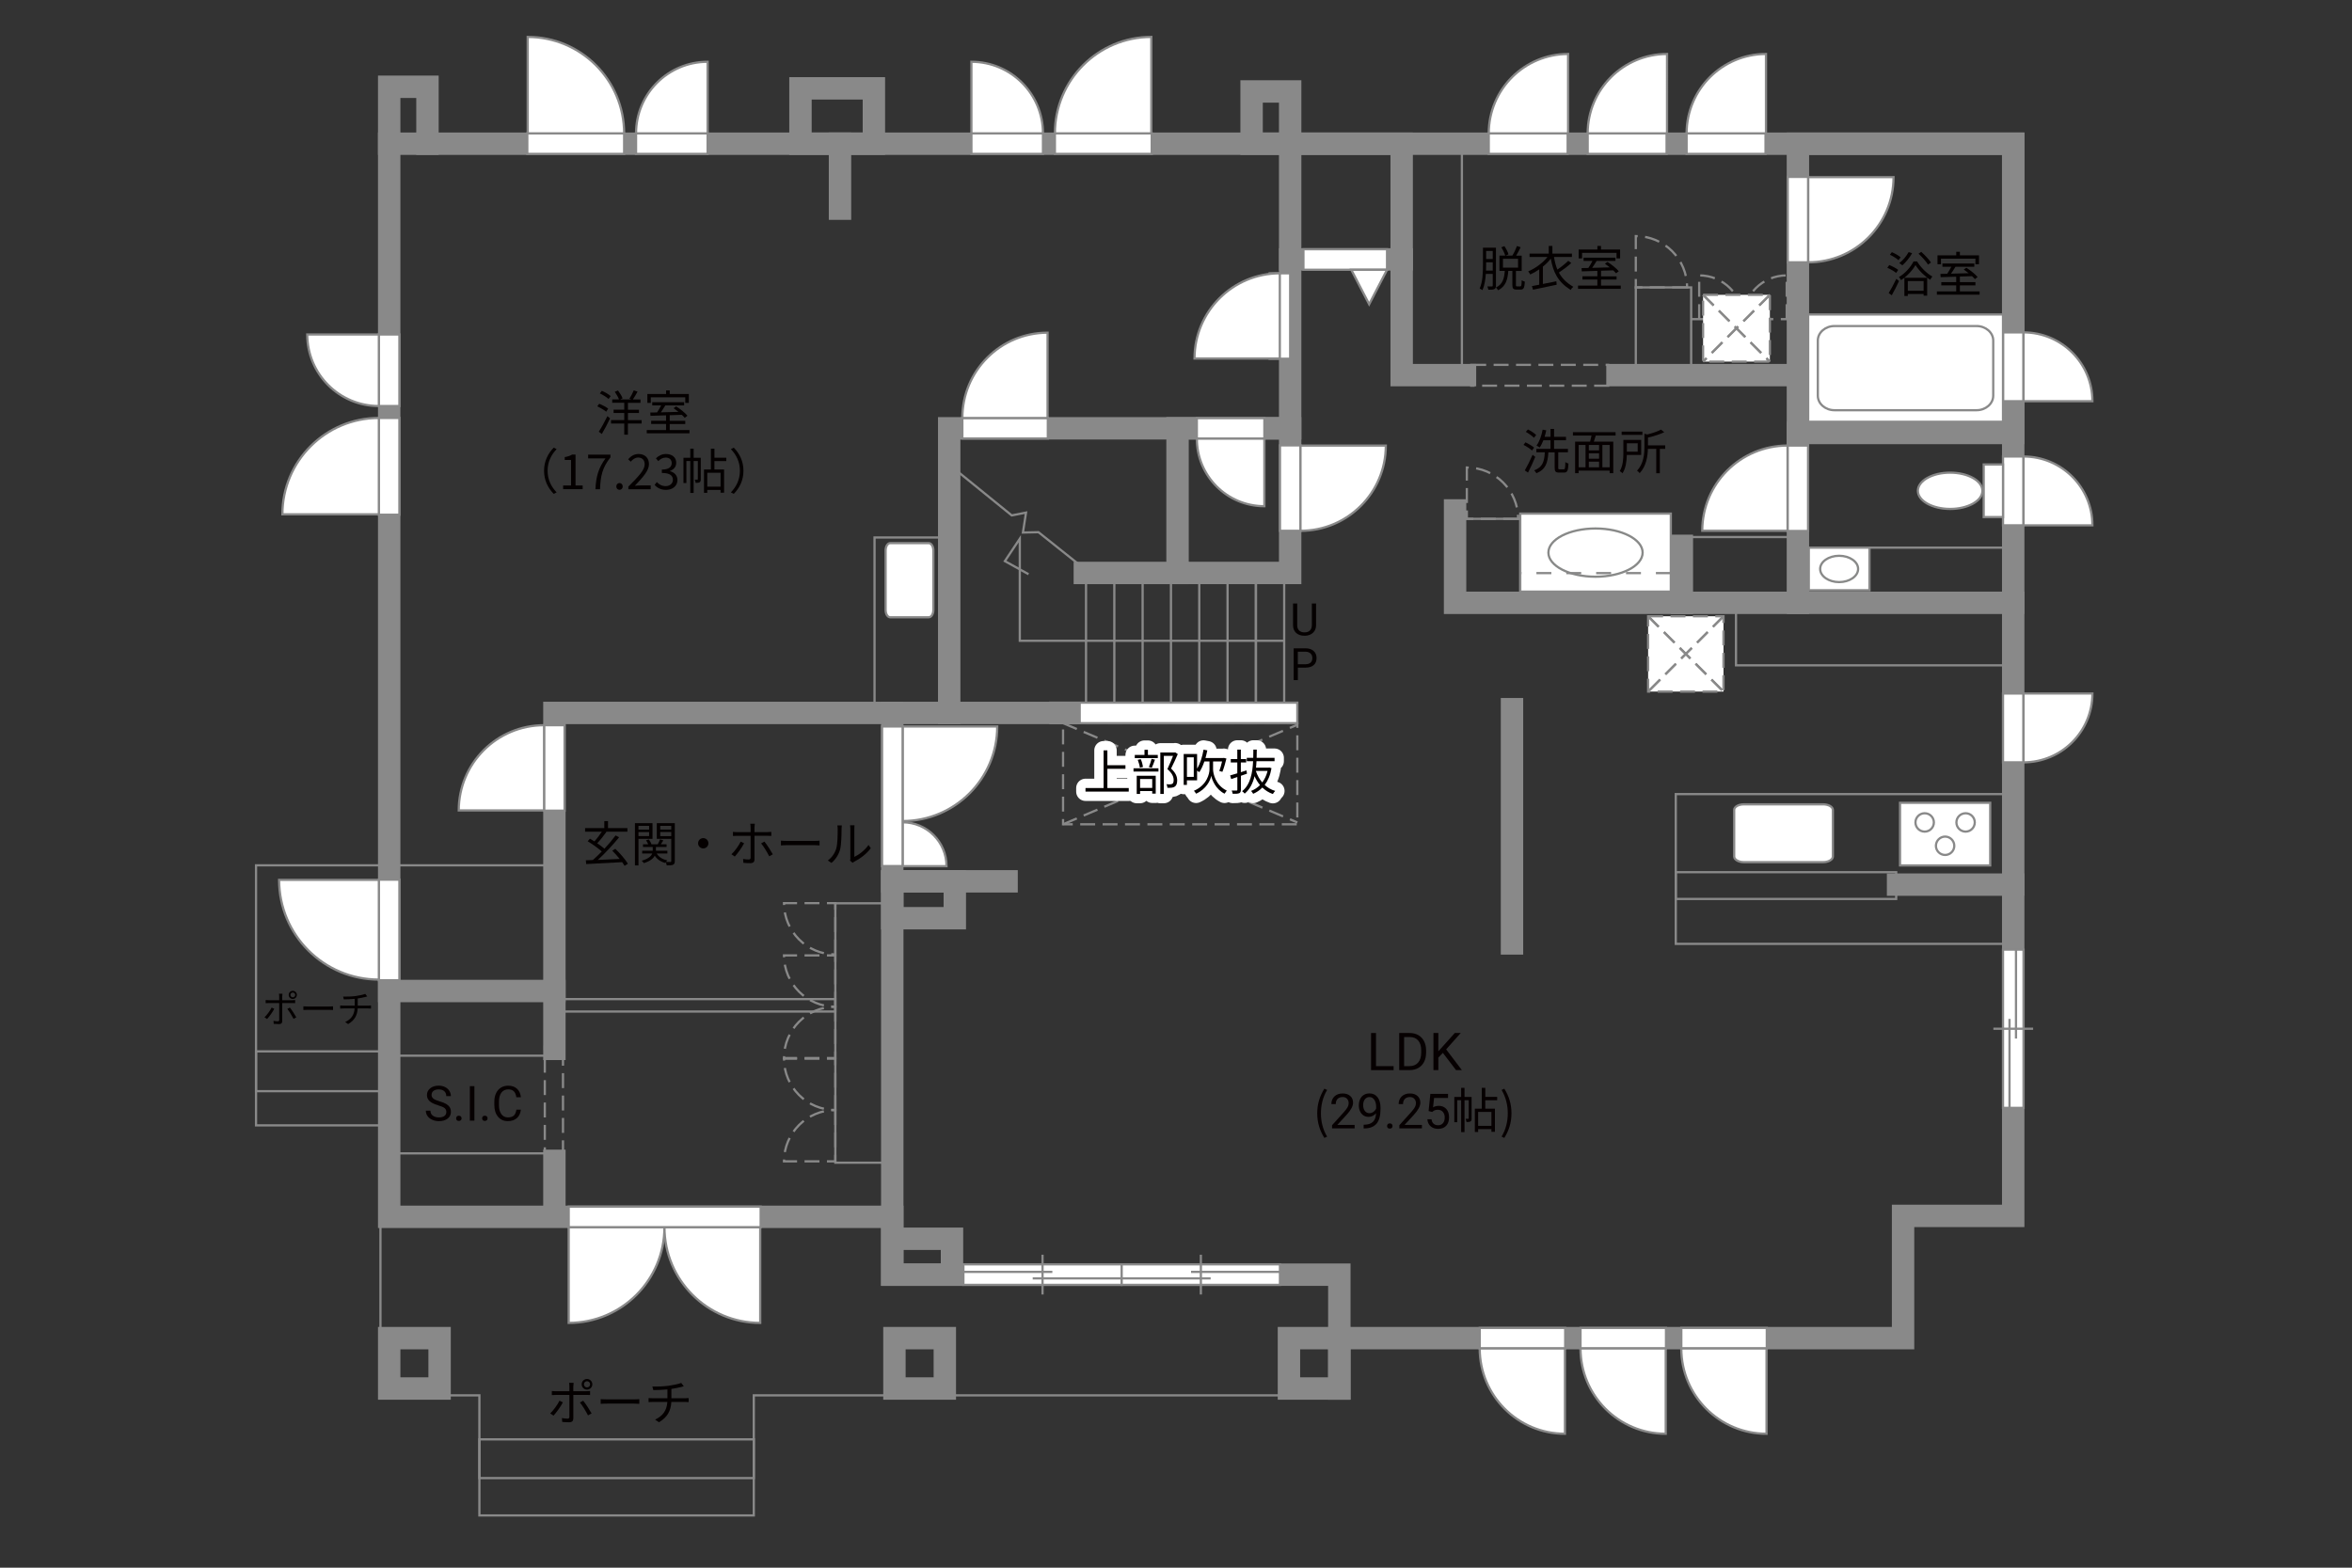 <?xml version="1.0" encoding="UTF-8"?>
<svg xmlns="http://www.w3.org/2000/svg" viewBox="0 0 630 420">
  <rect x="0" y="0" width="630" height="420" fill="#333333" stroke="none"/>
  <defs>
    <style>
      .cls-1 {
        stroke-dasharray: 0 0 4 4;
      }

      .cls-1, .cls-2, .cls-3, .cls-4, .cls-5, .cls-6, .cls-7 {
        fill: none;
      }

      .cls-1, .cls-3, .cls-4, .cls-8, .cls-5, .cls-6, .cls-9 {
        stroke-width: .6px;
      }

      .cls-1, .cls-3, .cls-8, .cls-6, .cls-7, .cls-9 {
        stroke: #898989;
      }

      .cls-10 {
        fill: #040000;
      }

      .cls-11 {
        fill: #060001;
      }

      .cls-2 {
        stroke: #fff;
        stroke-linecap: round;
        stroke-linejoin: round;
        stroke-width: 5px;
      }

      .cls-3, .cls-4, .cls-9 {
        stroke-dasharray: 0 0 4 2;
      }

      .cls-4 {
        stroke: #898988;
      }

      .cls-8, .cls-9 {
        fill: #fff;
      }

      .cls-5 {
        stroke: #888988;
      }

      .cls-7 {
        stroke-linecap: square;
        stroke-width: 6px;
      }
    </style>
  </defs>
  <g id="kan">
    <polyline class="cls-6" points="289.25 151.42 278.16 142.58 274 142.67 274.83 137.33 271 138.08 256.83 126.58"/>
    <line class="cls-6" x1="290.9" y1="155.25" x2="290.9" y2="189.5"/>
    <line class="cls-6" x1="298.48" y1="155.25" x2="298.48" y2="189.5"/>
    <line class="cls-6" x1="306.06" y1="155.25" x2="306.06" y2="189.5"/>
    <line class="cls-6" x1="313.65" y1="155.25" x2="313.65" y2="189.5"/>
    <line class="cls-6" x1="321.23" y1="155.25" x2="321.23" y2="189.5"/>
    <line class="cls-6" x1="328.81" y1="155.25" x2="328.81" y2="189.5"/>
    <line class="cls-6" x1="336.4" y1="155.25" x2="336.4" y2="189.5"/>
    <line class="cls-6" x1="343.98" y1="155.25" x2="343.98" y2="189.5"/>
    <line class="cls-6" x1="336.4" y1="155.25" x2="336.4" y2="189.5"/>
    <polyline class="cls-6" points="343.98 171.67 273.16 171.67 273.16 144.33 269.16 150.33 275.5 153.83"/>
    <rect class="cls-6" x="223.75" y="242" width="15.25" height="69.5"/>
    <rect class="cls-6" x="148.5" y="267.67" width="75.25" height="3.33"/>
    <polyline class="cls-6" points="119.08 373.83 128.41 373.83 128.41 406 201.91 406 201.91 373.83 353.41 373.83"/>
    <rect class="cls-6" x="128.41" y="385.62" width="73.5" height="10.38"/>
    <line class="cls-6" x1="105.91" y1="282.83" x2="146.75" y2="282.83"/>
    <line class="cls-6" x1="105.91" y1="309" x2="146.75" y2="309"/>
    <rect class="cls-3" x="145.93" y="280.38" width="4.87" height="28.63"/>
    <rect class="cls-6" x="448.87" y="212.75" width="90.37" height="40.12"/>
    <rect class="cls-6" x="448.87" y="233.67" width="59.04" height="7.17"/>
    <rect class="cls-6" x="465" y="161.5" width="74.25" height="16.75"/>
    <line class="cls-6" x1="481.58" y1="143.88" x2="450.62" y2="143.88"/>
    <rect class="cls-6" x="389.75" y="139" width="17.5" height="22.5"/>
    <path class="cls-6" d="m104.25,231.83h44.25"/>
    <polyline class="cls-6" points="102.58 231.83 68.58 231.83 68.58 301.5 102.41 301.5"/>
    <rect class="cls-6" x="68.58" y="281.67" width="35.67" height="10.67"/>
    <rect class="cls-3" x="284.75" y="193.75" width="62.75" height="27.09"/>
    <line class="cls-3" x1="284.75" y1="220.83" x2="347.5" y2="194.17"/>
    <line class="cls-3" x1="284.75" y1="193.75" x2="347.5" y2="220.34"/>
    <rect class="cls-6" x="438.16" y="77" width="14.83" height="23.5"/>
    <line class="cls-3" x1="453" y1="85.5" x2="481.58" y2="85.5"/>
    <line class="cls-6" x1="391.58" y1="40.33" x2="391.58" y2="100.5"/>
    <rect class="cls-3" x="394.08" y="97.75" width="36.67" height="5.58"/>
    <rect class="cls-6" x="234.25" y="144" width="20" height="47"/>
    <line class="cls-6" x1="101.91" y1="356.5" x2="101.91" y2="328.33"/>
  </g>
  <g id="_外壁" data-name="外壁">
    <polygon class="cls-8" points="281.33 193.75 281.33 188.25 347.5 188.25 347.5 193.75 281.33 193.75 281.33 193.75"/>
    <rect class="cls-7" x="104.25" y="23.25" width="10.25" height="15.25"/>
    <polyline class="cls-7" points="104.25 38.5 104.25 326 239 326 239 341.5 358.75 341.5 358.75 372"/>
    <rect class="cls-7" x="345.25" y="358.5" width="13.5" height="13.5"/>
    <rect class="cls-7" x="239.58" y="358.5" width="13.5" height="13.5"/>
    <rect class="cls-7" x="104.25" y="358.5" width="13.5" height="13.5"/>
    <polyline class="cls-7" points="358.75 358.5 509.75 358.5 509.75 325.75 539.25 325.75 539.25 38.5 114.5 38.5"/>
    <rect class="cls-7" x="214.41" y="23.67" width="19.67" height="14.83"/>
    <rect class="cls-7" x="335.25" y="24.5" width="10.33" height="14"/>
    <rect class="cls-7" x="345.58" y="38.5" width="29.87" height="31"/>
    <polyline class="cls-7" points="375.45 69.5 375.45 100.5 392.41 100.5"/>
    <rect class="cls-7" x="481.58" y="38.5" width="57.67" height="77.5"/>
    <line class="cls-7" x1="433.25" y1="100.5" x2="481.58" y2="100.5"/>
    <polyline class="cls-7" points="389.75 136.75 389.75 161.5 539.25 161.5"/>
    <line class="cls-7" x1="481.58" y1="116" x2="481.58" y2="161.5"/>
    <line class="cls-7" x1="450.5" y1="146.24" x2="450.5" y2="161.5"/>
    <line class="cls-7" x1="405" y1="190" x2="405" y2="252.75"/>
    <line class="cls-7" x1="508.41" y1="237" x2="539.25" y2="237"/>
    <rect class="cls-7" x="239" y="331.88" width="16" height="9.62"/>
    <polyline class="cls-7" points="239 326 239 191 286.5 191"/>
    <polyline class="cls-7" points="254.25 191 254.25 114.75 345.58 114.75 345.58 69.5"/>
    <rect class="cls-7" x="315.41" y="114.75" width="30.17" height="38.75"/>
    <line class="cls-7" x1="315.41" y1="153.5" x2="290.58" y2="153.5"/>
    <polyline class="cls-7" points="239 191 148.5 191 148.5 281"/>
    <line class="cls-7" x1="148.5" y1="265.5" x2="104.25" y2="265.5"/>
    <line class="cls-7" x1="148.5" y1="311" x2="148.5" y2="324.38"/>
    <line class="cls-7" x1="239" y1="236.12" x2="269.62" y2="236.12"/>
    <rect class="cls-7" x="239" y="236.12" width="16.75" height="9.88"/>
    <line class="cls-7" x1="225" y1="55.9" x2="225" y2="38.5"/>
  </g>
  <g id="_建距" data-name="建距">
    <path class="cls-8" d="m241.77,219.97v-25.34h25.35c0,13.99-11.35,25.34-25.35,25.34Z"/>
    <path class="cls-8" d="m241.77,220.3v11.76h11.76c0-6.49-5.26-11.76-11.76-11.76Z"/>
    <polygon class="cls-8" points="239 194.63 236.27 194.63 236.27 232.03 241.77 232.03 241.77 194.63 239 194.63"/>
    <path class="cls-3" d="m223.75,297.39v13.75h-13.75c0-7.59,6.15-13.75,13.75-13.75Z"/>
    <path class="cls-3" d="m223.75,297.39v-13.75h-13.75c0,7.59,6.15,13.75,13.75,13.75Z"/>
    <path class="cls-3" d="m223.75,269.71v13.75h-13.75c0-7.59,6.15-13.75,13.75-13.75Z"/>
    <path class="cls-3" d="m223.75,269.71v-13.75h-13.75c0,7.59,6.15,13.75,13.75,13.75Z"/>
    <path class="cls-3" d="m223.75,255.71v-13.75h-13.75c0,7.59,6.15,13.75,13.75,13.75Z"/>
    <path class="cls-3" d="m406.65,139h-13.75v-13.75c7.59,0,13.75,6.15,13.75,13.75Z"/>
    <path class="cls-3" d="m451.91,77h-13.75v-13.75c7.59,0,13.75,6.15,13.75,13.75Z"/>
    <path class="cls-3" d="m455.14,85.5v-11.72c6.47,0,11.72,5.25,11.72,11.72"/>
    <path class="cls-3" d="m478.58,85.5v-11.72c-6.47,0-11.72,5.25-11.72,11.72"/>
    <path class="cls-8" d="m177.98,328.77h-25.65v25.65c14.16,0,25.65-11.48,25.65-25.65Z"/>
    <path class="cls-8" d="m177.98,328.77h25.65v25.65c-14.16,0-25.65-11.48-25.65-25.65Z"/>
    <polygon class="cls-8" points="152.33 326 152.33 323.27 203.75 323.27 203.75 328.77 152.33 328.77 152.33 326"/>
    <polygon class="cls-8" points="539.25 204.24 536.52 204.24 536.52 185.8 542.02 185.8 542.02 204.24 539.25 204.24"/>
    <path class="cls-8" d="m542.02,204.24v-18.44h18.45c0,10.18-8.26,18.44-18.45,18.44"/>
    <polygon class="cls-8" points="539.25 122.3 536.52 122.3 536.52 140.74 542.02 140.74 542.02 122.3 539.25 122.3"/>
    <path class="cls-8" d="m542.02,122.3v18.44h18.45c0-10.18-8.26-18.44-18.45-18.44"/>
    <polygon class="cls-8" points="539.25 89.05 536.52 89.05 536.52 107.49 542.02 107.49 542.02 89.05 539.25 89.05"/>
    <path class="cls-8" d="m542.02,89.05v18.44h18.45c0-10.18-8.26-18.44-18.45-18.44"/>
    <polygon class="cls-8" points="451.77 38.5 451.77 41.23 472.91 41.23 472.91 35.73 451.77 35.73 451.77 38.5"/>
    <path class="cls-8" d="m451.77,35.73h21.26V14.46c-11.74,0-21.26,9.52-21.26,21.27"/>
    <polygon class="cls-8" points="425.27 38.5 425.27 41.23 446.41 41.23 446.41 35.73 425.27 35.73 425.27 38.5"/>
    <path class="cls-8" d="m425.27,35.73h21.26V14.46c-11.74,0-21.26,9.52-21.26,21.27"/>
    <polygon class="cls-8" points="398.77 38.5 398.77 41.23 419.91 41.23 419.91 35.73 398.77 35.73 398.77 38.5"/>
    <path class="cls-8" d="m398.77,35.73h21.26V14.46c-11.74,0-21.26,9.52-21.26,21.27"/>
    <polygon class="cls-8" points="279.37 38.5 279.37 41.23 260.2 41.23 260.2 35.73 279.37 35.73 279.37 38.5"/>
    <path class="cls-8" d="m279.37,35.73h-19.17v-19.18c10.59,0,19.17,8.58,19.17,19.18"/>
    <polygon class="cls-8" points="282.56 38.5 282.56 41.23 308.5 41.23 308.5 35.73 282.56 35.73 282.56 38.5"/>
    <path class="cls-8" d="m282.56,35.73h25.83V9.89c-14.26,0-25.82,11.56-25.83,25.84"/>
    <polygon class="cls-8" points="170.37 38.5 170.37 41.23 189.54 41.23 189.54 35.73 170.37 35.73 170.37 38.5"/>
    <path class="cls-8" d="m170.37,35.73h19.17v-19.18c-10.59,0-19.17,8.58-19.17,19.18"/>
    <polygon class="cls-8" points="167.18 38.5 167.18 41.23 141.24 41.23 141.24 35.73 167.18 35.73 167.18 38.5"/>
    <path class="cls-8" d="m167.18,35.73h-25.83V9.89c14.26,0,25.82,11.56,25.83,25.84"/>
    <polygon class="cls-8" points="104.25 108.78 106.98 108.78 106.98 89.61 101.48 89.61 101.48 108.78 104.25 108.78"/>
    <path class="cls-8" d="m101.48,108.78v-19.17h-19.18c0,10.59,8.58,19.17,19.18,19.17"/>
    <polygon class="cls-8" points="148.5 194.29 151.23 194.29 151.23 217.19 145.72 217.19 145.72 194.29 148.5 194.29"/>
    <path class="cls-8" d="m145.73,194.29v22.83h-22.85c0-12.61,10.23-22.83,22.85-22.83"/>
    <polygon class="cls-8" points="257.77 114.75 257.77 117.48 280.67 117.48 280.67 111.98 257.77 111.98 257.77 114.75"/>
    <path class="cls-8" d="m257.77,111.98h22.83v-22.85c-12.61,0-22.83,10.23-22.83,22.85"/>
    <polygon class="cls-8" points="345.58 142.21 342.85 142.21 342.85 119.32 348.35 119.32 348.35 142.21 345.58 142.21"/>
    <path class="cls-8" d="m348.35,142.21v-22.83h22.85c0,12.61-10.23,22.83-22.85,22.83"/>
    <polygon class="cls-8" points="342.85 73.22 345.58 73.22 345.58 96.11 340.08 96.11 340.08 73.22 342.85 73.22"/>
    <path class="cls-8" d="m342.81,73.22v22.83h-22.85c0-12.61,10.23-22.83,22.85-22.83"/>
    <polygon class="cls-8" points="481.58 70.28 478.85 70.28 478.85 47.39 484.35 47.39 484.35 70.28 481.58 70.28"/>
    <path class="cls-8" d="m484.35,70.28v-22.83h22.85c0,12.61-10.23,22.83-22.85,22.83"/>
    <polygon class="cls-8" points="481.58 119.37 484.31 119.37 484.31 142.26 478.81 142.26 478.81 119.37 481.58 119.37"/>
    <path class="cls-8" d="m478.81,119.37v22.83h-22.85c0-12.61,10.23-22.83,22.85-22.83"/>
    <polygon class="cls-8" points="320.58 114.75 320.58 112.02 338.67 112.02 338.67 117.52 320.58 117.52 320.58 114.75"/>
    <path class="cls-8" d="m320.58,117.52h18.09v18.1c-9.99,0-18.09-8.1-18.09-18.1"/>
    <polygon class="cls-8" points="104.25 262.62 106.98 262.62 106.98 235.67 101.47 235.67 101.47 262.62 104.25 262.62"/>
    <path class="cls-8" d="m101.48,262.44v-26.71h-26.72c0,14.75,11.96,26.71,26.72,26.71"/>
    <polygon class="cls-8" points="104.25 111.97 106.98 111.97 106.98 137.9 101.47 137.9 101.47 111.97 104.25 111.97"/>
    <path class="cls-8" d="m101.48,111.97v25.83h-25.84c0-14.26,11.56-25.82,25.84-25.83"/>
    <g>
      <polygon class="cls-8" points="258.05 341.5 258.05 344.23 300.45 344.23 300.45 338.73 258.05 338.73 258.05 341.5"/>
      <line class="cls-6" x1="279.25" y1="336.15" x2="279.25" y2="346.81"/>
      <line class="cls-6" x1="281.88" y1="340.75" x2="258.05" y2="340.75"/>
      <line class="cls-6" x1="300.45" y1="342.49" x2="276.62" y2="342.49"/>
    </g>
    <g>
      <polygon class="cls-8" points="342.85 341.5 342.85 344.23 300.45 344.23 300.45 338.73 342.85 338.73 342.85 341.5"/>
      <line class="cls-6" x1="321.66" y1="336.15" x2="321.66" y2="346.81"/>
      <line class="cls-6" x1="319.03" y1="340.75" x2="342.85" y2="340.75"/>
      <line class="cls-6" x1="300.45" y1="342.49" x2="324.28" y2="342.49"/>
    </g>
    <g>
      <polygon class="cls-8" points="539.25 254.41 536.52 254.41 536.52 296.81 542.02 296.81 542.02 254.41 539.25 254.41"/>
      <line class="cls-6" x1="544.59" y1="275.61" x2="533.94" y2="275.61"/>
      <line class="cls-6" x1="540" y1="278.24" x2="540" y2="254.41"/>
      <line class="cls-6" x1="538.26" y1="296.81" x2="538.26" y2="272.98"/>
    </g>
    <g>
      <polygon class="cls-8" points="371.53 69.5 371.53 66.77 349.13 66.77 349.13 72.27 371.53 72.27 371.53 69.5"/>
      <polygon class="cls-8" points="371.53 72.27 366.74 81.51 361.95 72.27 371.53 72.27"/>
    </g>
    <polygon class="cls-8" points="396.35 358.5 396.35 355.77 419.25 355.77 419.25 361.27 396.35 361.27 396.35 358.5"/>
    <path class="cls-8" d="m396.35,361.27h22.83v22.85c-12.61,0-22.83-10.23-22.83-22.85"/>
    <polygon class="cls-8" points="423.35 358.5 423.35 355.77 446.25 355.77 446.25 361.27 423.35 361.27 423.35 358.5"/>
    <path class="cls-8" d="m423.35,361.27h22.83v22.85c-12.61,0-22.83-10.23-22.83-22.85"/>
    <polygon class="cls-8" points="450.35 358.5 450.35 355.77 473.25 355.77 473.25 361.27 450.35 361.27 450.35 358.5"/>
    <path class="cls-8" d="m450.35,361.27h22.83v22.85c-12.61,0-22.83-10.23-22.83-22.85"/>
    <rect class="cls-8" x="484.33" y="84.25" width="52.19" height="28.75"/>
    <path class="cls-6" d="m533.9,91.23c0-2.14-2.01-3.88-4.47-3.88h-38.05c-2.45,0-4.46,1.74-4.46,3.88v14.79c0,2.14,2.01,3.88,4.46,3.88h38.05c2.45,0,4.47-1.74,4.47-3.88v-14.79Z"/>
    <path class="cls-8" d="m464.51,217c0-.84,1.16-1.51,2.59-1.51h21.25c1.43,0,2.6.67,2.6,1.51v12.46c0,.84-1.17,1.52-2.6,1.52h-21.25c-1.43,0-2.59-.69-2.59-1.52v-12.46Z"/>
    <path class="cls-8" d="m238.47,165.38c-.7,0-1.25-.87-1.25-1.95v-15.97c0-1.08.55-1.96,1.25-1.96h10.28c.69,0,1.26.88,1.26,1.96v15.97c0,1.08-.57,1.95-1.26,1.95h-10.28Z"/>
    <g>
      <rect class="cls-8" x="508.94" y="215.08" width="24.15" height="16.78"/>
      <path class="cls-8" d="m518,220.34c0,1.36-1.1,2.46-2.46,2.46s-2.47-1.1-2.47-2.46,1.1-2.46,2.47-2.46,2.46,1.1,2.46,2.46Z"/>
      <path class="cls-8" d="m528.96,220.34c0,1.36-1.11,2.46-2.46,2.46s-2.46-1.1-2.46-2.46,1.1-2.46,2.46-2.46,2.46,1.1,2.46,2.46Z"/>
      <path class="cls-8" d="m523.47,226.6c0,1.36-1.1,2.45-2.46,2.45s-2.46-1.1-2.46-2.45,1.11-2.47,2.46-2.47,2.46,1.11,2.46,2.47Z"/>
    </g>
    <g>
      <rect class="cls-8" x="531.35" y="124.44" width="5.17" height="14.09"/>
      <path class="cls-8" d="m522.36,126.63c4.77,0,8.65,2.17,8.65,4.86s-3.88,4.86-8.65,4.86-8.64-2.17-8.64-4.86,3.87-4.86,8.64-4.86Z"/>
    </g>
    <g>
      <rect class="cls-8" x="407.21" y="137.6" width="40.33" height="20.9"/>
      <path class="cls-5" d="m439.99,148.05c0-3.56-5.65-6.46-12.62-6.46s-12.62,2.89-12.62,6.46,5.65,6.46,12.62,6.46,12.62-2.9,12.62-6.46Z"/>
    </g>
    <g>
      <rect class="cls-8" x="484.5" y="146.72" width="16.25" height="11.41"/>
      <path class="cls-5" d="m497.71,152.42c0-1.94-2.28-3.52-5.08-3.52s-5.09,1.58-5.09,3.52,2.28,3.53,5.09,3.53,5.08-1.58,5.08-3.53Z"/>
    </g>
    <g>
      <rect class="cls-9" x="456.18" y="78.99" width="17.89" height="17.89"/>
      <line class="cls-4" x1="474.07" y1="78.99" x2="456.18" y2="96.88"/>
      <line class="cls-3" x1="474.07" y1="78.99" x2="456.18" y2="96.88"/>
      <line class="cls-4" x1="456.18" y1="78.99" x2="474.06" y2="96.88"/>
      <line class="cls-3" x1="456.18" y1="78.99" x2="474.06" y2="96.88"/>
    </g>
    <g>
      <rect class="cls-9" x="441.46" y="165.1" width="20.19" height="20.18"/>
      <line class="cls-4" x1="461.65" y1="165.1" x2="441.46" y2="185.28"/>
      <line class="cls-3" x1="461.65" y1="165.1" x2="441.46" y2="185.28"/>
      <line class="cls-4" x1="441.46" y1="165.1" x2="461.65" y2="185.28"/>
      <line class="cls-3" x1="441.46" y1="165.1" x2="461.65" y2="185.28"/>
    </g>
    <line class="cls-1" x1="447.54" y1="153.54" x2="407.21" y2="153.54"/>
    <line class="cls-6" x1="500.75" y1="146.72" x2="536.87" y2="146.72"/>
  </g>
  <g id="_文字" data-name="文字">
    <g>
      <path class="cls-11" d="m368.57,285.63h4.72v1.07h-6.04v-9.95h1.32v8.88Z"/>
      <path class="cls-11" d="m374.79,286.7v-9.95h2.81c.87,0,1.63.19,2.3.57.67.38,1.18.93,1.54,1.63s.55,1.52.55,2.43v.64c0,.94-.18,1.76-.54,2.47s-.88,1.25-1.55,1.63-1.46.57-2.35.58h-2.75Zm1.31-8.88v7.81h1.38c1.01,0,1.8-.31,2.36-.94.56-.63.84-1.53.84-2.69v-.58c0-1.13-.26-2.01-.8-2.64-.53-.63-1.28-.95-2.26-.95h-1.53Z"/>
      <path class="cls-11" d="m386.49,282.07l-1.22,1.26v3.36h-1.31v-9.95h1.31v4.92l4.42-4.92h1.59l-3.92,4.4,4.22,5.56h-1.57l-3.53-4.63Z"/>
      <path class="cls-11" d="m352.83,298.26c0-2.55.71-4.65,1.91-6.59l.74.34c-1.13,1.86-1.66,4.04-1.66,6.25s.53,4.41,1.66,6.25l-.74.35c-1.2-1.95-1.91-4.04-1.91-6.6Z"/>
      <path class="cls-11" d="m362.86,302.3h-6.06v-.84l3.2-3.55c.47-.54.8-.97.98-1.31.18-.34.27-.68.27-1.04,0-.48-.15-.88-.44-1.19s-.68-.46-1.17-.46c-.58,0-1.04.17-1.36.5-.32.33-.49.79-.49,1.39h-1.17c0-.85.27-1.54.82-2.06.55-.52,1.28-.79,2.2-.79.86,0,1.54.23,2.04.68.5.45.75,1.05.75,1.8,0,.91-.58,1.99-1.74,3.25l-2.48,2.69h4.64v.96Z"/>
      <path class="cls-11" d="m368.6,298.24c-.25.29-.54.53-.88.71s-.71.27-1.12.27c-.53,0-1-.13-1.39-.39s-.7-.63-.92-1.11c-.22-.48-.32-1-.32-1.58,0-.62.12-1.17.35-1.67s.57-.87,1-1.14c.43-.26.93-.39,1.51-.39.91,0,1.63.34,2.16,1.03s.79,1.62.79,2.8v.34c0,1.8-.36,3.11-1.07,3.94s-1.78,1.25-3.22,1.27h-.23v-1h.25c.97-.02,1.71-.27,2.23-.76.52-.49.8-1.26.85-2.32Zm-1.81,0c.39,0,.76-.12,1.09-.36.33-.24.58-.54.73-.9v-.47c0-.77-.17-1.4-.5-1.88-.33-.48-.76-.72-1.27-.72s-.93.2-1.24.59c-.31.4-.47.92-.47,1.56s.15,1.15.45,1.56.71.61,1.22.61Z"/>
      <path class="cls-11" d="m371.54,301.68c0-.2.06-.37.18-.51.12-.14.3-.2.54-.2s.42.07.55.2c.12.14.19.3.19.51s-.06.36-.19.49c-.12.13-.31.2-.55.2s-.42-.07-.54-.2c-.12-.13-.18-.29-.18-.49Z"/>
      <path class="cls-11" d="m380.88,302.3h-6.06v-.84l3.2-3.55c.47-.54.8-.97.98-1.31.18-.34.27-.68.27-1.04,0-.48-.15-.88-.44-1.19s-.68-.46-1.17-.46c-.58,0-1.04.17-1.36.5s-.49.79-.49,1.39h-1.17c0-.85.27-1.54.82-2.06.55-.52,1.28-.79,2.2-.79.86,0,1.54.23,2.04.68.5.45.75,1.05.75,1.8,0,.91-.58,1.99-1.74,3.25l-2.48,2.69h4.64v.96Z"/>
      <path class="cls-11" d="m382.66,297.67l.47-4.61h4.74v1.09h-3.74l-.28,2.52c.45-.27.97-.4,1.54-.4.84,0,1.51.28,2.01.83s.74,1.31.74,2.26-.26,1.7-.77,2.25c-.51.55-1.23.82-2.16.82-.82,0-1.48-.23-2-.68-.52-.45-.81-1.08-.88-1.88h1.11c.07.53.26.93.57,1.2s.71.4,1.21.4c.55,0,.97-.19,1.29-.56s.47-.89.47-1.54c0-.62-.17-1.11-.5-1.49-.34-.37-.78-.56-1.34-.56-.51,0-.91.11-1.21.34l-.31.25-.94-.24Z"/>
      <path class="cls-11" d="m394.19,299.62c0,.39-.05.65-.3.81-.25.16-.58.18-1.08.18-.03-.25-.13-.62-.25-.87.35.01.61.01.71,0,.1,0,.13-.03.13-.13v-4.86h-1.12v8.55h-.9v-8.55h-1.05v5.9h-.78v-6.77h1.83v-2.44h.9v2.44h1.9v5.75Zm3.65-4.85v2.25h2.59v6.21h-.94v-.73h-3.56v.77h-.88v-6.25h1.85v-5.58h.95v2.42h3.18v.91h-3.18Zm1.65,3.13h-3.56v3.72h3.56v-3.72Z"/>
      <path class="cls-11" d="m402.21,304.51c1.12-1.85,1.66-4.04,1.66-6.25s-.55-4.39-1.66-6.25l.73-.34c1.21,1.94,1.92,4.04,1.92,6.59s-.71,4.65-1.92,6.6l-.73-.35Z"/>
    </g>
    <g>
      <path class="cls-10" d="m167.29,231.95c-.17-.29-.38-.62-.64-.97-3.5.19-7.19.38-9.63.51l-.1-1.01c.56-.01,1.2-.04,1.88-.07.74-.65,1.57-1.44,2.39-2.29-.96-.87-2.52-1.98-3.77-2.74l.6-.69c.38.22.79.47,1.21.73.68-.75,1.44-1.77,1.98-2.61h-4.49v-.95h5.15v-1.89h.99v1.89h5.2v.95h-5.79l.16.07c-.73,1.03-1.66,2.21-2.47,3.04.73.49,1.43,1,1.94,1.46,1.12-1.2,2.18-2.46,2.99-3.56l.95.49c-1.62,2-3.83,4.36-5.71,6.07,1.79-.08,3.85-.17,5.86-.26-.62-.78-1.34-1.57-2-2.22l.83-.49c1.3,1.22,2.7,2.89,3.37,3.99l-.9.57Z"/>
      <path class="cls-10" d="m171.02,224.72v7.14h-.95v-11.32h4.71v4.19h-3.76Zm0-3.46v1h2.85v-1h-2.85Zm2.85,2.74v-1.08h-2.85v1.08h2.85Zm6.88,6.69c0,.52-.1.81-.46.98-.32.16-.88.17-1.7.17-.03-.23-.14-.61-.26-.86-.05.08-.1.16-.13.22-1.27-.34-2.22-1.01-2.82-1.95-.38.73-1.2,1.46-2.92,1.99-.12-.18-.38-.48-.57-.65,1.83-.51,2.55-1.25,2.81-1.92h-2.69v-.74h2.83v-1.01h-2.61v-.73h1.39c-.13-.34-.35-.75-.58-1.05l.75-.25c.31.4.61.94.7,1.3h1.69c.22-.4.49-.94.62-1.33l.87.29c-.22.35-.46.73-.66,1.04h1.53v.73h-2.85v1.01h3.07v.74h-2.86c.55.92,1.52,1.56,2.85,1.82-.12.1-.26.27-.38.43.55.03,1.05.03,1.21.01.17,0,.22-.07.22-.25v-5.95h-3.87v-4.2h4.82v10.17Zm-3.9-9.44v1h2.95v-1h-2.95Zm2.95,2.77v-1.11h-2.95v1.11h2.95Z"/>
      <path class="cls-10" d="m189.75,225.92c0,.77-.61,1.38-1.38,1.38s-1.38-.61-1.38-1.38.61-1.38,1.38-1.38,1.38.61,1.38,1.38Z"/>
      <path class="cls-10" d="m196.82,229.48l-.9-.61c.87-.79,1.98-2.34,2.48-3.39l.91.44c-.55,1.11-1.75,2.77-2.5,3.56Zm5.28-7.89v1.34h3.43c.31,0,.74-.03,1.07-.06v1.08c-.35-.03-.74-.04-1.05-.04h-3.45v6.31c0,.68-.33,1.03-1.12,1.03-.55,0-1.31-.03-1.85-.09l-.09-1.03c.57.1,1.16.14,1.5.14s.51-.14.51-.49v-5.86h-3.6c-.4,0-.77.01-1.12.05v-1.11c.36.05.69.08,1.11.08h3.61v-1.34c0-.27-.04-.73-.09-.92h1.22c-.03.18-.08.65-.08.92Zm4.9,7.29l-.96.53c-.51-1.03-1.48-2.64-2.17-3.46l.88-.48c.7.83,1.73,2.47,2.25,3.41Z"/>
      <path class="cls-10" d="m211,225.29h7.12c.65,0,1.12-.04,1.4-.07v1.28c-.26-.01-.81-.07-1.39-.07h-7.14c-.71,0-1.4.03-1.81.07v-1.28c.39.03,1.08.07,1.81.07Z"/>
      <path class="cls-10" d="m223.99,227.32c.38-1.18.39-3.78.39-5.23,0-.39-.04-.68-.09-.95h1.2c-.01.16-.07.55-.07.94,0,1.44-.05,4.23-.4,5.53-.39,1.39-1.22,2.67-2.31,3.58l-.97-.66c1.09-.78,1.87-1.94,2.26-3.2Zm3.78,2.54v-7.79c0-.49-.07-.87-.08-.96h1.2c-.01.09-.05.47-.05.96v7.5c1.2-.55,2.79-1.73,3.8-3.2l.61.88c-1.12,1.52-2.93,2.86-4.43,3.6-.21.12-.35.22-.44.3l-.69-.57c.05-.21.09-.47.09-.73Z"/>
    </g>
    <g>
      <path class="cls-10" d="m148.28,379.27l-.9-.6c.86-.81,1.98-2.35,2.48-3.41l.91.44c-.55,1.12-1.77,2.77-2.5,3.56Zm5.28-7.88v1.33h3.43c.31,0,.74-.03,1.07-.06v1.08c-.35-.03-.74-.03-1.05-.03h-3.44v6.29c0,.69-.34,1.04-1.12,1.04-.55,0-1.33-.04-1.85-.09l-.09-1.04c.56.1,1.16.16,1.5.16s.51-.16.51-.49v-5.86h-3.61c-.39,0-.75.01-1.1.04v-1.09c.36.04.69.06,1.1.06h3.61v-1.34c0-.29-.04-.73-.09-.92h1.22c-.04.18-.08.65-.08.94Zm4.9,7.28l-.96.53c-.51-1.01-1.48-2.64-2.17-3.46l.88-.47c.69.83,1.73,2.46,2.25,3.39Zm-1.23-9.23c.79,0,1.43.65,1.43,1.43s-.64,1.42-1.43,1.42-1.42-.62-1.42-1.42.64-1.43,1.42-1.43Zm0,2.26c.47,0,.84-.36.84-.83s-.38-.83-.84-.83-.82.38-.82.83.36.83.82.83Z"/>
      <path class="cls-10" d="m162.72,374.91h7.12c.65,0,1.12-.04,1.4-.07v1.27c-.26-.01-.81-.07-1.39-.07h-7.14c-.71,0-1.4.03-1.81.07v-1.27c.39.03,1.08.07,1.81.07Z"/>
      <path class="cls-10" d="m179.12,371.25c1.18-.17,2.72-.48,3.35-.75l.69.9c-.29.08-.55.14-.73.2-.65.17-1.65.36-2.59.51v2.5h3.59c.29,0,.75-.03,1.03-.05v1.08c-.29-.03-.68-.05-1-.05h-3.63c-.14,2.43-1.09,4.15-3.33,5.45l-1.03-.72c2.05-.95,3.13-2.41,3.29-4.73h-3.86c-.42,0-.86.03-1.17.05v-1.08c.3.03.75.05,1.14.05h3.91v-2.37c-1.31.13-2.78.17-3.78.18l-.26-.96c.99.04,2.96-.01,4.37-.2Z"/>
    </g>
    <g>
      <path class="cls-10" d="m71.54,273.01l-.69-.46c.66-.62,1.52-1.81,1.91-2.62l.7.34c-.42.86-1.36,2.13-1.92,2.74Zm4.06-6.06v1.02h2.64c.24,0,.57-.02.82-.05v.83c-.27-.02-.57-.02-.81-.02h-2.65v4.84c0,.53-.26.8-.86.8-.42,0-1.02-.03-1.42-.07l-.07-.8c.43.08.89.12,1.15.12s.39-.12.39-.38v-4.51h-2.78c-.3,0-.58,0-.85.03v-.84c.28.03.53.05.85.05h2.78v-1.03c0-.22-.03-.56-.07-.71h.94c-.03.14-.06.5-.06.72Zm3.77,5.6l-.74.41c-.39-.78-1.14-2.03-1.67-2.66l.68-.36c.53.64,1.33,1.89,1.73,2.61Zm-.95-7.1c.61,0,1.1.5,1.1,1.1s-.49,1.09-1.1,1.09-1.09-.48-1.09-1.09.49-1.1,1.09-1.1Zm0,1.74c.36,0,.65-.28.65-.64s-.29-.64-.65-.64-.63.29-.63.64.28.64.63.64Z"/>
      <path class="cls-10" d="m82.65,269.66h5.48c.5,0,.86-.03,1.08-.05v.98c-.2,0-.62-.05-1.07-.05h-5.49c-.55,0-1.08.02-1.39.05v-.98c.3.02.83.05,1.39.05Z"/>
      <path class="cls-10" d="m95.26,266.85c.91-.13,2.09-.37,2.58-.58l.53.69c-.22.06-.42.11-.56.15-.5.13-1.27.28-1.99.39v1.92h2.76c.22,0,.58-.02.79-.04v.83c-.22-.02-.52-.04-.77-.04h-2.79c-.11,1.87-.84,3.19-2.56,4.19l-.79-.55c1.58-.73,2.41-1.85,2.53-3.64h-2.97c-.32,0-.66.02-.9.04v-.83c.23.02.58.04.88.04h3.01v-1.82c-1.01.1-2.14.13-2.91.14l-.2-.74c.76.03,2.28,0,3.36-.15Z"/>
    </g>
    <g>
      <path class="cls-10" d="m352.52,161.69v5.8c0,.8-.26,1.46-.76,1.97s-1.18.8-2.04.86h-.3c-.93.01-1.68-.24-2.23-.74s-.84-1.2-.84-2.08v-5.81h1.11v5.78c0,.62.17,1.1.51,1.44s.82.51,1.45.51,1.12-.17,1.46-.51.51-.82.51-1.44v-5.78h1.13Z"/>
      <path class="cls-10" d="m347.64,178.88v3.34h-1.12v-8.53h3.15c.93,0,1.67.24,2.19.71s.79,1.11.79,1.89c0,.83-.26,1.47-.78,1.91s-1.26.67-2.22.67h-2.01Zm0-.92h2.02c.6,0,1.06-.14,1.38-.43.32-.28.48-.69.48-1.23s-.16-.92-.48-1.22c-.32-.31-.76-.46-1.32-.48h-2.09v3.35Z"/>
    </g>
    <g>
      <path class="cls-10" d="m507.9,73.12c-.51-.44-1.52-1.03-2.37-1.38l.53-.73c.82.32,1.86.87,2.38,1.3l-.55.81Zm-2.01,5.4c.58-.92,1.42-2.47,2.05-3.82l.73.58c-.57,1.27-1.31,2.7-1.95,3.83l-.83-.6Zm2.64-8.81c-.48-.46-1.48-1.08-2.3-1.46l.52-.7c.82.35,1.85.92,2.34,1.39l-.56.77Zm4.98.34c.98,1.62,2.6,3.22,4.08,4.03-.19.23-.43.6-.57.87-1.47-.92-3.07-2.51-3.94-3.94-.78,1.39-2.28,3.03-3.89,4.04-.1-.26-.35-.6-.55-.82,1.64-.96,3.19-2.7,3.91-4.19h.95Zm-1.33-2.22c-.68,1.21-1.69,2.46-2.63,3.26-.18-.17-.57-.46-.82-.6.98-.73,1.91-1.85,2.51-2.95l.94.29Zm-2.08,6.6h6.11v4.78h-.96v-.46h-4.23v.55h-.92v-4.88Zm.92.87v2.6h4.23v-2.6h-4.23Zm5.41-4.42c-.49-.81-1.59-2.04-2.55-2.92l.74-.48c.97.86,2.09,2.04,2.6,2.85l-.79.56Z"/>
      <path class="cls-10" d="m530.25,78.07v.87h-11.44v-.87h5.17v-1.62h-3.99v-.86h3.99v-1.46c-1.57.05-3.03.09-4.17.13l-.05-.88c.53-.01,1.14-.01,1.81-.03.38-.56.79-1.27,1.11-1.89h-2.39v-.86h8.54v.86h-5.04c-.36.61-.79,1.29-1.2,1.86,1.46-.04,3.09-.08,4.72-.13-.43-.35-.88-.69-1.3-.98l.69-.48c1.09.69,2.41,1.74,3.02,2.5l-.73.55c-.19-.23-.45-.51-.77-.79-1.08.04-2.18.08-3.25.1v1.5h4.16v.86h-4.16v1.62h5.29Zm-10.36-7.27h-.92v-2.39h5.02v-.96h.98v.96h5.12v2.39h-.96v-1.5h-9.23v1.5Z"/>
    </g>
    <g>
      <path class="cls-10" d="m400.71,76.52c0,.49-.12.77-.43.92-.3.17-.78.18-1.61.18-.04-.23-.16-.64-.27-.88.56.01,1.08.01,1.22.01.17-.01.22-.08.22-.25v-3.12h-1.85c-.1,1.52-.35,3.12-.9,4.36-.17-.14-.53-.36-.75-.44.83-1.82.88-4.41.88-6.3v-4.64h3.48v10.17Zm-.87-4.03v-2.21h-1.77v.72c0,.46,0,.96-.03,1.49h1.79Zm-1.77-5.25v2.16h1.77v-2.16h-1.77Zm9.19,9.45c.26,0,.31-.21.34-1.61.21.16.58.31.84.38-.09,1.68-.34,2.12-1.1,2.12h-1.12c-.9,0-1.12-.3-1.12-1.26v-3.74h-1.09c-.18,2.33-.69,4.16-2.74,5.19-.1-.23-.38-.57-.58-.74,1.85-.86,2.22-2.46,2.38-4.45h-1.43v-4.11h1.55c-.18-.6-.61-1.52-1.05-2.21l.82-.32c.47.69.94,1.6,1.1,2.2l-.75.34h1.78c.46-.73.96-1.79,1.24-2.57l.99.33c-.38.75-.79,1.59-1.2,2.25h1.48v4.11h-1.55v3.74c0,.34.04.38.31.38h.91Zm-4.68-4.98h4.04v-2.38h-4.04v2.38Z"/>
      <path class="cls-10" d="m420.9,70.46c-.96.87-2.28,1.87-3.34,2.56.81,1.5,2,2.73,3.87,3.82-.26.18-.57.55-.7.85-3.45-2.18-4.68-4.72-5.34-8.4-.58.77-1.31,1.5-2.12,2.14v4.64c1.14-.22,2.41-.47,3.61-.71l.09.92c-2.24.48-4.65.97-6.34,1.33l-.29-.96c.56-.1,1.22-.23,1.96-.38v-4.11c-.75.53-1.57,1-2.41,1.38-.12-.25-.38-.62-.55-.83,2.01-.87,3.99-2.34,5.16-3.87h-4.8v-.91h5.15v-2.05h.97v2.05h5.23v.91h-4.8c.21,1.27.49,2.38.91,3.38,1-.68,2.17-1.61,2.91-2.35l.81.6Z"/>
      <path class="cls-10" d="m434.13,76.51v.87h-11.44v-.87h5.17v-1.62h-3.99v-.86h3.99v-1.46c-1.57.05-3.03.09-4.17.13l-.05-.88c.53-.01,1.14-.01,1.81-.03.38-.56.79-1.27,1.11-1.89h-2.39v-.86h8.54v.86h-5.04c-.37.61-.79,1.29-1.2,1.86,1.46-.04,3.09-.08,4.72-.13-.43-.35-.88-.69-1.3-.98l.69-.48c1.09.69,2.4,1.74,3.02,2.5l-.73.55c-.2-.23-.46-.51-.77-.79-1.08.04-2.18.08-3.25.1v1.5h4.16v.86h-4.16v1.62h5.29Zm-10.36-7.27h-.92v-2.39h5.02v-.96h.97v.96h5.12v2.39h-.96v-1.5h-9.23v1.5Z"/>
    </g>
    <g>
      <path class="cls-11" d="m410.36,120.7c-.48-.47-1.47-1.11-2.28-1.51l.53-.69c.79.38,1.81.96,2.31,1.42l-.57.78Zm.87,1.7c-.55,1.37-1.3,2.99-1.94,4.21l-.86-.58c.6-1.03,1.46-2.73,2.09-4.19l.7.56Zm-.35-5.11c-.46-.49-1.4-1.16-2.18-1.59l.57-.65c.78.39,1.74,1.01,2.21,1.5l-.6.74Zm7.98,8.45c.33,0,.39-.27.43-1.95.21.17.58.34.84.4-.09,1.91-.31,2.42-1.18,2.42h-1.31c-.96,0-1.21-.29-1.21-1.29v-4.13h-1.68c-.18,2.77-.69,4.58-3.22,5.6-.1-.23-.38-.6-.6-.77,2.33-.86,2.72-2.42,2.86-4.84h-2.26v-.92h3.78v-2.31h-1.9c-.3.74-.62,1.42-1,1.94-.19-.14-.61-.42-.84-.52.78-1.03,1.33-2.64,1.64-4.26l.96.18c-.12.6-.26,1.18-.44,1.74h1.59v-2.12h.95v2.12h3.2v.92h-3.2v2.31h3.71v.92h-2.59v4.12c0,.36.05.43.38.43h1.11Z"/>
      <path class="cls-11" d="m427.43,116.7c-.16.55-.34,1.13-.51,1.62h5.21v8.46h-.98v-.69h-8.31v.69h-.94v-8.46h4.02c.14-.49.27-1.09.38-1.62h-4.98v-.92h11.43v.92h-5.33Zm-4.58,8.5h1.85v-5.98h-1.85v5.98Zm5.47-5.98h-2.74v1.43h2.74v-1.43Zm0,2.22h-2.74v1.46h2.74v-1.46Zm-2.74,3.76h2.74v-1.51h-2.74v1.51Zm5.58-5.98h-1.95v5.98h1.95v-5.98Z"/>
      <path class="cls-11" d="m435.76,121.89c-.04,1.57-.26,3.55-1.16,4.9-.14-.16-.54-.47-.74-.58.88-1.4.97-3.38.97-4.85v-3.5h4.77v4.03h-3.85Zm4.17-5.38h-5.56v-.87h5.56v.87Zm-4.17,2.24v2.26h2.91v-2.26h-2.91Zm10.27,1.5h-1.43v6.54h-.96v-6.54h-2.24c-.05,2.03-.44,4.64-2.2,6.51-.14-.21-.48-.53-.71-.65,1.79-1.91,1.98-4.5,1.98-6.46v-3.45l.77.2c1.38-.35,2.83-.83,3.68-1.31l.86.71c-1.17.57-2.83,1.07-4.36,1.43v2.08h4.62v.94Z"/>
    </g>
    <g>
      <path class="cls-11" d="m117.35,296.11c-1.05-.3-1.81-.67-2.28-1.11-.48-.44-.71-.98-.71-1.62,0-.73.29-1.33.87-1.81.58-.47,1.34-.71,2.27-.71.63,0,1.2.12,1.7.37.5.25.88.58,1.16,1.02.27.43.41.9.41,1.42h-1.23c0-.56-.18-1-.53-1.32-.36-.32-.86-.48-1.5-.48-.6,0-1.07.13-1.41.4-.34.26-.5.63-.5,1.1,0,.38.16.7.48.96.32.26.86.5,1.63.72.77.22,1.37.45,1.8.71.43.26.76.56.96.91.21.35.31.76.31,1.22,0,.75-.29,1.35-.88,1.8-.58.45-1.36.68-2.34.68-.63,0-1.23-.12-1.78-.37-.55-.24-.97-.58-1.27-1-.3-.42-.45-.9-.45-1.44h1.23c0,.56.21,1,.62,1.32.41.32.96.49,1.65.49.64,0,1.14-.13,1.48-.39s.51-.62.51-1.07-.16-.8-.48-1.05-.89-.49-1.73-.73Z"/>
      <path class="cls-11" d="m122.18,299.62c0-.2.06-.37.18-.51.12-.14.3-.2.54-.2s.42.07.55.2c.12.14.19.3.19.51s-.06.36-.19.49c-.12.13-.31.2-.55.2s-.42-.07-.54-.2c-.12-.13-.18-.29-.18-.49Z"/>
      <path class="cls-11" d="m127.07,300.23h-1.22v-9.24h1.22v9.24Z"/>
      <path class="cls-11" d="m129.14,299.62c0-.2.06-.37.18-.51.12-.14.3-.2.54-.2s.42.07.55.2.19.3.19.51-.06.36-.19.49c-.12.13-.31.2-.55.2s-.42-.07-.54-.2c-.12-.13-.18-.29-.18-.49Z"/>
      <path class="cls-11" d="m139.52,297.3c-.11.98-.47,1.73-1.08,2.26s-1.42.8-2.42.8c-1.09,0-1.97-.39-2.62-1.17s-.99-1.83-.99-3.14v-.89c0-.86.15-1.62.46-2.27s.74-1.15,1.3-1.5c.56-.35,1.21-.52,1.96-.52.98,0,1.77.27,2.36.82.59.55.94,1.31,1.04,2.28h-1.22c-.11-.74-.34-1.27-.69-1.61-.35-.33-.85-.5-1.48-.5-.78,0-1.39.29-1.83.86-.44.58-.66,1.4-.66,2.46v.9c0,1,.21,1.8.63,2.39.42.59,1,.89,1.76.89.68,0,1.2-.15,1.56-.46.36-.31.6-.84.72-1.6h1.22Z"/>
    </g>
    <g>
      <g>
        <path class="cls-2" d="m302.34,211.12v.96h-11.58v-.96h4.85v-10.09h1.01v3.98h4.84v.96h-4.84v5.15h5.72Z"/>
        <path class="cls-2" d="m303.62,205.83h6.68v.88h-6.68v-.88Zm6.5-2.72h-6.16v-.85h2.6v-1.39h.92v1.39h2.64v.85Zm-5.63,4.73h5.08v4.78h-.94v-.69h-3.25v.77h-.9v-4.86Zm.83-2.17c-.06-.57-.3-1.44-.57-2.11l.81-.17c.3.64.53,1.52.6,2.08l-.83.19Zm.06,3.03v2.39h3.25v-2.39h-3.25Zm2.35-3.19c.25-.6.57-1.56.73-2.21l.91.22c-.27.75-.58,1.61-.86,2.18l-.78-.2Zm7.76-3.51c-.53,1.22-1.2,2.72-1.81,3.9,1.3,1.2,1.63,2.22,1.64,3.15,0,.79-.18,1.39-.64,1.69-.23.16-.51.25-.85.29-.33.04-.75.04-1.13.03-.01-.27-.1-.69-.27-.96.4.04.75.04,1.03.03.19-.01.4-.05.56-.14.27-.17.35-.56.35-1.03,0-.82-.36-1.78-1.68-2.91.53-1.09,1.1-2.5,1.51-3.54h-2.46v10.19h-.94v-11.1h3.82l.16-.04.7.46Z"/>
        <path class="cls-2" d="m324.93,206.1c-.01,1.05.6,4.24,3.67,5.71-.17.21-.46.61-.6.83-2.37-1.2-3.35-3.68-3.56-4.8-.2,1.16-1.29,3.56-4.06,4.8-.12-.2-.39-.6-.58-.78,3.52-1.51,4.19-4.65,4.17-5.76v-2.09h-1.37c-.38,1.1-.83,2.09-1.35,2.86-.13-.1-.38-.27-.6-.4v2.59h-2.73v1.22h-.86v-8.27h3.59v3.9c.82-1.31,1.4-3.16,1.73-5.07l1.01.19c-.14.7-.31,1.39-.49,2.05h4.75l.17-.04.69.18c-.31,1.24-.71,2.68-1.09,3.56l-.82-.23c.25-.65.53-1.62.74-2.55h-2.41v2.09Zm-5.17-3.2h-1.83v5.24h1.83v-5.24Z"/>
        <path class="cls-2" d="m334.03,207.27c-.55.19-1.09.39-1.64.57v3.71c0,.53-.13.81-.46.96-.35.14-.87.17-1.73.16-.04-.23-.17-.64-.29-.87.58.01,1.12.01,1.29,0,.17,0,.23-.05.23-.25v-3.38l-1.64.56-.29-.98c.53-.14,1.2-.35,1.92-.57v-2.91h-1.75v-.91h1.75v-2.54h.95v2.54h1.43v.91h-1.43v2.61l1.51-.48.13.87Zm6.55-1.46c-.32,1.89-.96,3.35-1.83,4.48.79.73,1.74,1.29,2.83,1.61-.22.2-.49.57-.64.83-1.08-.38-2.01-.97-2.81-1.74-.71.74-1.55,1.29-2.46,1.68-.12-.22-.38-.58-.56-.77.88-.34,1.7-.86,2.39-1.57-.58-.7-1.07-1.51-1.46-2.38-.44,1.85-1.24,3.51-2.64,4.67-.14-.21-.46-.49-.7-.64,2.24-1.77,2.8-4.94,2.95-8.05h-1.69v-.9h1.73c.01-.75.03-1.5.03-2.21h.92c0,.71-.01,1.46-.04,2.21h4.8v.9h-4.84c-.03.57-.06,1.16-.13,1.73h3.38l.17-.04.58.18Zm-4.19.73c.38,1.16.95,2.21,1.72,3.09.62-.85,1.12-1.87,1.42-3.09h-3.13Z"/>
      </g>
      <g>
        <path class="cls-10" d="m302.34,211.12v.96h-11.58v-.96h4.85v-10.09h1.01v3.98h4.84v.96h-4.84v5.15h5.72Z"/>
        <path class="cls-10" d="m303.62,205.83h6.68v.88h-6.68v-.88Zm6.5-2.72h-6.16v-.85h2.6v-1.39h.92v1.39h2.64v.85Zm-5.63,4.73h5.08v4.78h-.94v-.69h-3.25v.77h-.9v-4.86Zm.83-2.17c-.06-.57-.3-1.44-.57-2.11l.81-.17c.3.64.53,1.52.6,2.08l-.83.19Zm.06,3.03v2.39h3.25v-2.39h-3.25Zm2.35-3.19c.25-.6.57-1.56.73-2.21l.91.22c-.27.75-.58,1.61-.86,2.18l-.78-.2Zm7.76-3.51c-.53,1.22-1.2,2.72-1.81,3.9,1.3,1.2,1.63,2.22,1.64,3.15,0,.79-.18,1.39-.64,1.69-.23.16-.51.25-.85.29-.33.04-.75.04-1.13.03-.01-.27-.1-.69-.27-.96.4.04.75.04,1.03.03.19-.01.4-.05.56-.14.27-.17.35-.56.35-1.03,0-.82-.36-1.78-1.68-2.91.53-1.09,1.1-2.5,1.51-3.54h-2.46v10.19h-.94v-11.1h3.82l.16-.04.7.46Z"/>
        <path class="cls-10" d="m324.93,206.1c-.01,1.05.6,4.24,3.67,5.71-.17.21-.46.61-.6.83-2.37-1.2-3.35-3.68-3.56-4.8-.2,1.16-1.29,3.56-4.06,4.8-.12-.2-.39-.6-.58-.78,3.52-1.51,4.19-4.65,4.17-5.76v-2.09h-1.37c-.38,1.1-.83,2.09-1.35,2.86-.13-.1-.38-.27-.6-.4v2.59h-2.73v1.22h-.86v-8.27h3.59v3.9c.82-1.31,1.4-3.16,1.73-5.07l1.01.19c-.14.7-.31,1.39-.49,2.05h4.75l.17-.04.69.18c-.31,1.24-.71,2.68-1.09,3.56l-.82-.23c.25-.65.53-1.62.74-2.55h-2.41v2.09Zm-5.17-3.2h-1.83v5.24h1.83v-5.24Z"/>
        <path class="cls-10" d="m334.03,207.27c-.55.19-1.09.39-1.64.57v3.71c0,.53-.13.81-.46.96-.35.14-.87.17-1.73.16-.04-.23-.17-.64-.29-.87.58.01,1.12.01,1.29,0,.17,0,.23-.05.23-.25v-3.38l-1.64.56-.29-.98c.53-.14,1.2-.35,1.92-.57v-2.91h-1.75v-.91h1.75v-2.54h.95v2.54h1.43v.91h-1.43v2.61l1.51-.48.13.87Zm6.55-1.46c-.32,1.89-.96,3.35-1.83,4.48.79.73,1.74,1.29,2.83,1.61-.22.2-.49.57-.64.83-1.08-.38-2.01-.97-2.81-1.74-.71.74-1.55,1.29-2.46,1.68-.12-.22-.38-.58-.56-.77.88-.34,1.7-.86,2.39-1.57-.58-.7-1.07-1.51-1.46-2.38-.44,1.85-1.24,3.51-2.64,4.67-.14-.21-.46-.49-.7-.64,2.24-1.77,2.8-4.94,2.95-8.05h-1.69v-.9h1.73c.01-.75.03-1.5.03-2.21h.92c0,.71-.01,1.46-.04,2.21h4.8v.9h-4.84c-.03.57-.06,1.16-.13,1.73h3.38l.17-.04.58.18Zm-4.19.73c.38,1.16.95,2.21,1.72,3.09.62-.85,1.12-1.87,1.42-3.09h-3.13Z"/>
      </g>
    </g>
    <g>
      <path class="cls-10" d="m162.37,110.29c-.52-.44-1.55-1.04-2.39-1.42l.52-.7c.83.33,1.89.88,2.41,1.31l-.53.81Zm-1.98,5.36c.66-1,1.6-2.69,2.31-4.16l.71.61c-.64,1.37-1.5,2.98-2.21,4.17l-.82-.62Zm.81-10.95c.83.35,1.86.94,2.38,1.42l-.57.77c-.49-.47-1.51-1.1-2.34-1.49l.53-.69Zm10.66,8.77h-3.67v2.98h-.98v-2.98h-3.55v-.92h3.55v-1.91h-2.85v-.88h2.85v-1.85h-3.22v-.91h1.81c-.22-.58-.69-1.43-1.13-2.04l.86-.35c.49.64,1.03,1.52,1.23,2.11l-.62.29h2.98l-.53-.19c.39-.61.9-1.56,1.17-2.24l1.01.34c-.39.73-.86,1.53-1.25,2.09h2.03v.91h-3.35v1.85h2.95v.88h-2.95v1.91h3.67v.92Z"/>
      <path class="cls-10" d="m184.68,115.21v.87h-11.44v-.87h5.17v-1.62h-3.99v-.86h3.99v-1.46c-1.57.05-3.03.09-4.17.13l-.05-.88c.53-.01,1.14-.01,1.81-.03.38-.56.79-1.27,1.1-1.88h-2.39v-.86h8.54v.86h-5.04c-.36.61-.79,1.29-1.2,1.86,1.46-.04,3.09-.08,4.72-.13-.43-.35-.88-.69-1.3-.98l.69-.48c1.09.69,2.41,1.74,3.02,2.5l-.73.55c-.2-.23-.46-.51-.77-.79-1.08.04-2.18.08-3.25.1v1.5h4.16v.86h-4.16v1.62h5.29Zm-10.36-7.27h-.92v-2.39h5.02v-.96h.97v.96h5.12v2.39h-.96v-1.5h-9.23v1.5Z"/>
      <path class="cls-10" d="m148.32,119.93l.78.4c-1.5,1.55-2.42,3.47-2.42,5.79s.92,4.24,2.42,5.79l-.78.4c-1.56-1.59-2.59-3.65-2.59-6.19s1.03-4.6,2.59-6.19Z"/>
      <path class="cls-10" d="m150.84,130.07h2.12v-6.84h-1.69v-.77c.84-.14,1.46-.36,1.98-.68h.91v8.28h1.91v.99h-5.23v-.99Z"/>
      <path class="cls-10" d="m162.16,122.81h-4.62v-1.01h5.97v.73c-2.18,2.81-2.65,4.93-2.79,8.54h-1.23c.16-3.5.86-5.71,2.68-8.25Z"/>
      <path class="cls-10" d="m165.08,130.33c0-.55.39-.92.86-.92s.86.38.86.92-.39.9-.86.9-.86-.36-.86-.9Z"/>
      <path class="cls-10" d="m168.31,130.36c2.79-2.78,4.37-4.45,4.37-5.97,0-1.05-.57-1.81-1.76-1.81-.78,0-1.46.49-1.98,1.11l-.69-.66c.78-.84,1.6-1.4,2.81-1.4,1.7,0,2.77,1.08,2.77,2.72,0,1.74-1.59,3.47-3.78,5.79.49-.04,1.07-.09,1.56-.09h2.69v1.03h-5.99v-.7Z"/>
      <path class="cls-10" d="m175.33,129.93l.6-.78c.56.58,1.29,1.09,2.37,1.09s1.94-.66,1.94-1.7c0-1.1-.77-1.83-2.96-1.83v-.91c1.96,0,2.64-.77,2.64-1.74,0-.9-.62-1.47-1.61-1.47-.77,0-1.44.39-1.98.94l-.64-.74c.72-.68,1.56-1.16,2.67-1.16,1.6,0,2.77.84,2.77,2.35,0,1.12-.69,1.83-1.69,2.2v.05c1.12.27,2.02,1.09,2.02,2.37,0,1.65-1.37,2.64-3.05,2.64-1.5,0-2.43-.62-3.06-1.3Z"/>
      <path class="cls-10" d="m187.71,128.38c0,.39-.05.65-.3.81s-.58.18-1.08.18c-.03-.25-.13-.62-.25-.87.35.01.61.01.71,0,.1,0,.13-.03.13-.13v-4.86h-1.12v8.55h-.9v-8.55h-1.05v5.9h-.78v-6.77h1.83v-2.44h.9v2.44h1.9v5.75Zm3.65-4.85v2.25h2.59v6.21h-.94v-.73h-3.56v.77h-.88v-6.25h1.85v-5.58h.95v2.42h3.18v.91h-3.18Zm1.65,3.13h-3.56v3.72h3.56v-3.72Z"/>
      <path class="cls-10" d="m196.55,132.31l-.78-.4c1.5-1.55,2.42-3.47,2.42-5.79s-.92-4.24-2.42-5.79l.78-.4c1.56,1.59,2.59,3.65,2.59,6.19s-1.03,4.6-2.59,6.19Z"/>
    </g>
  </g>
</svg>
